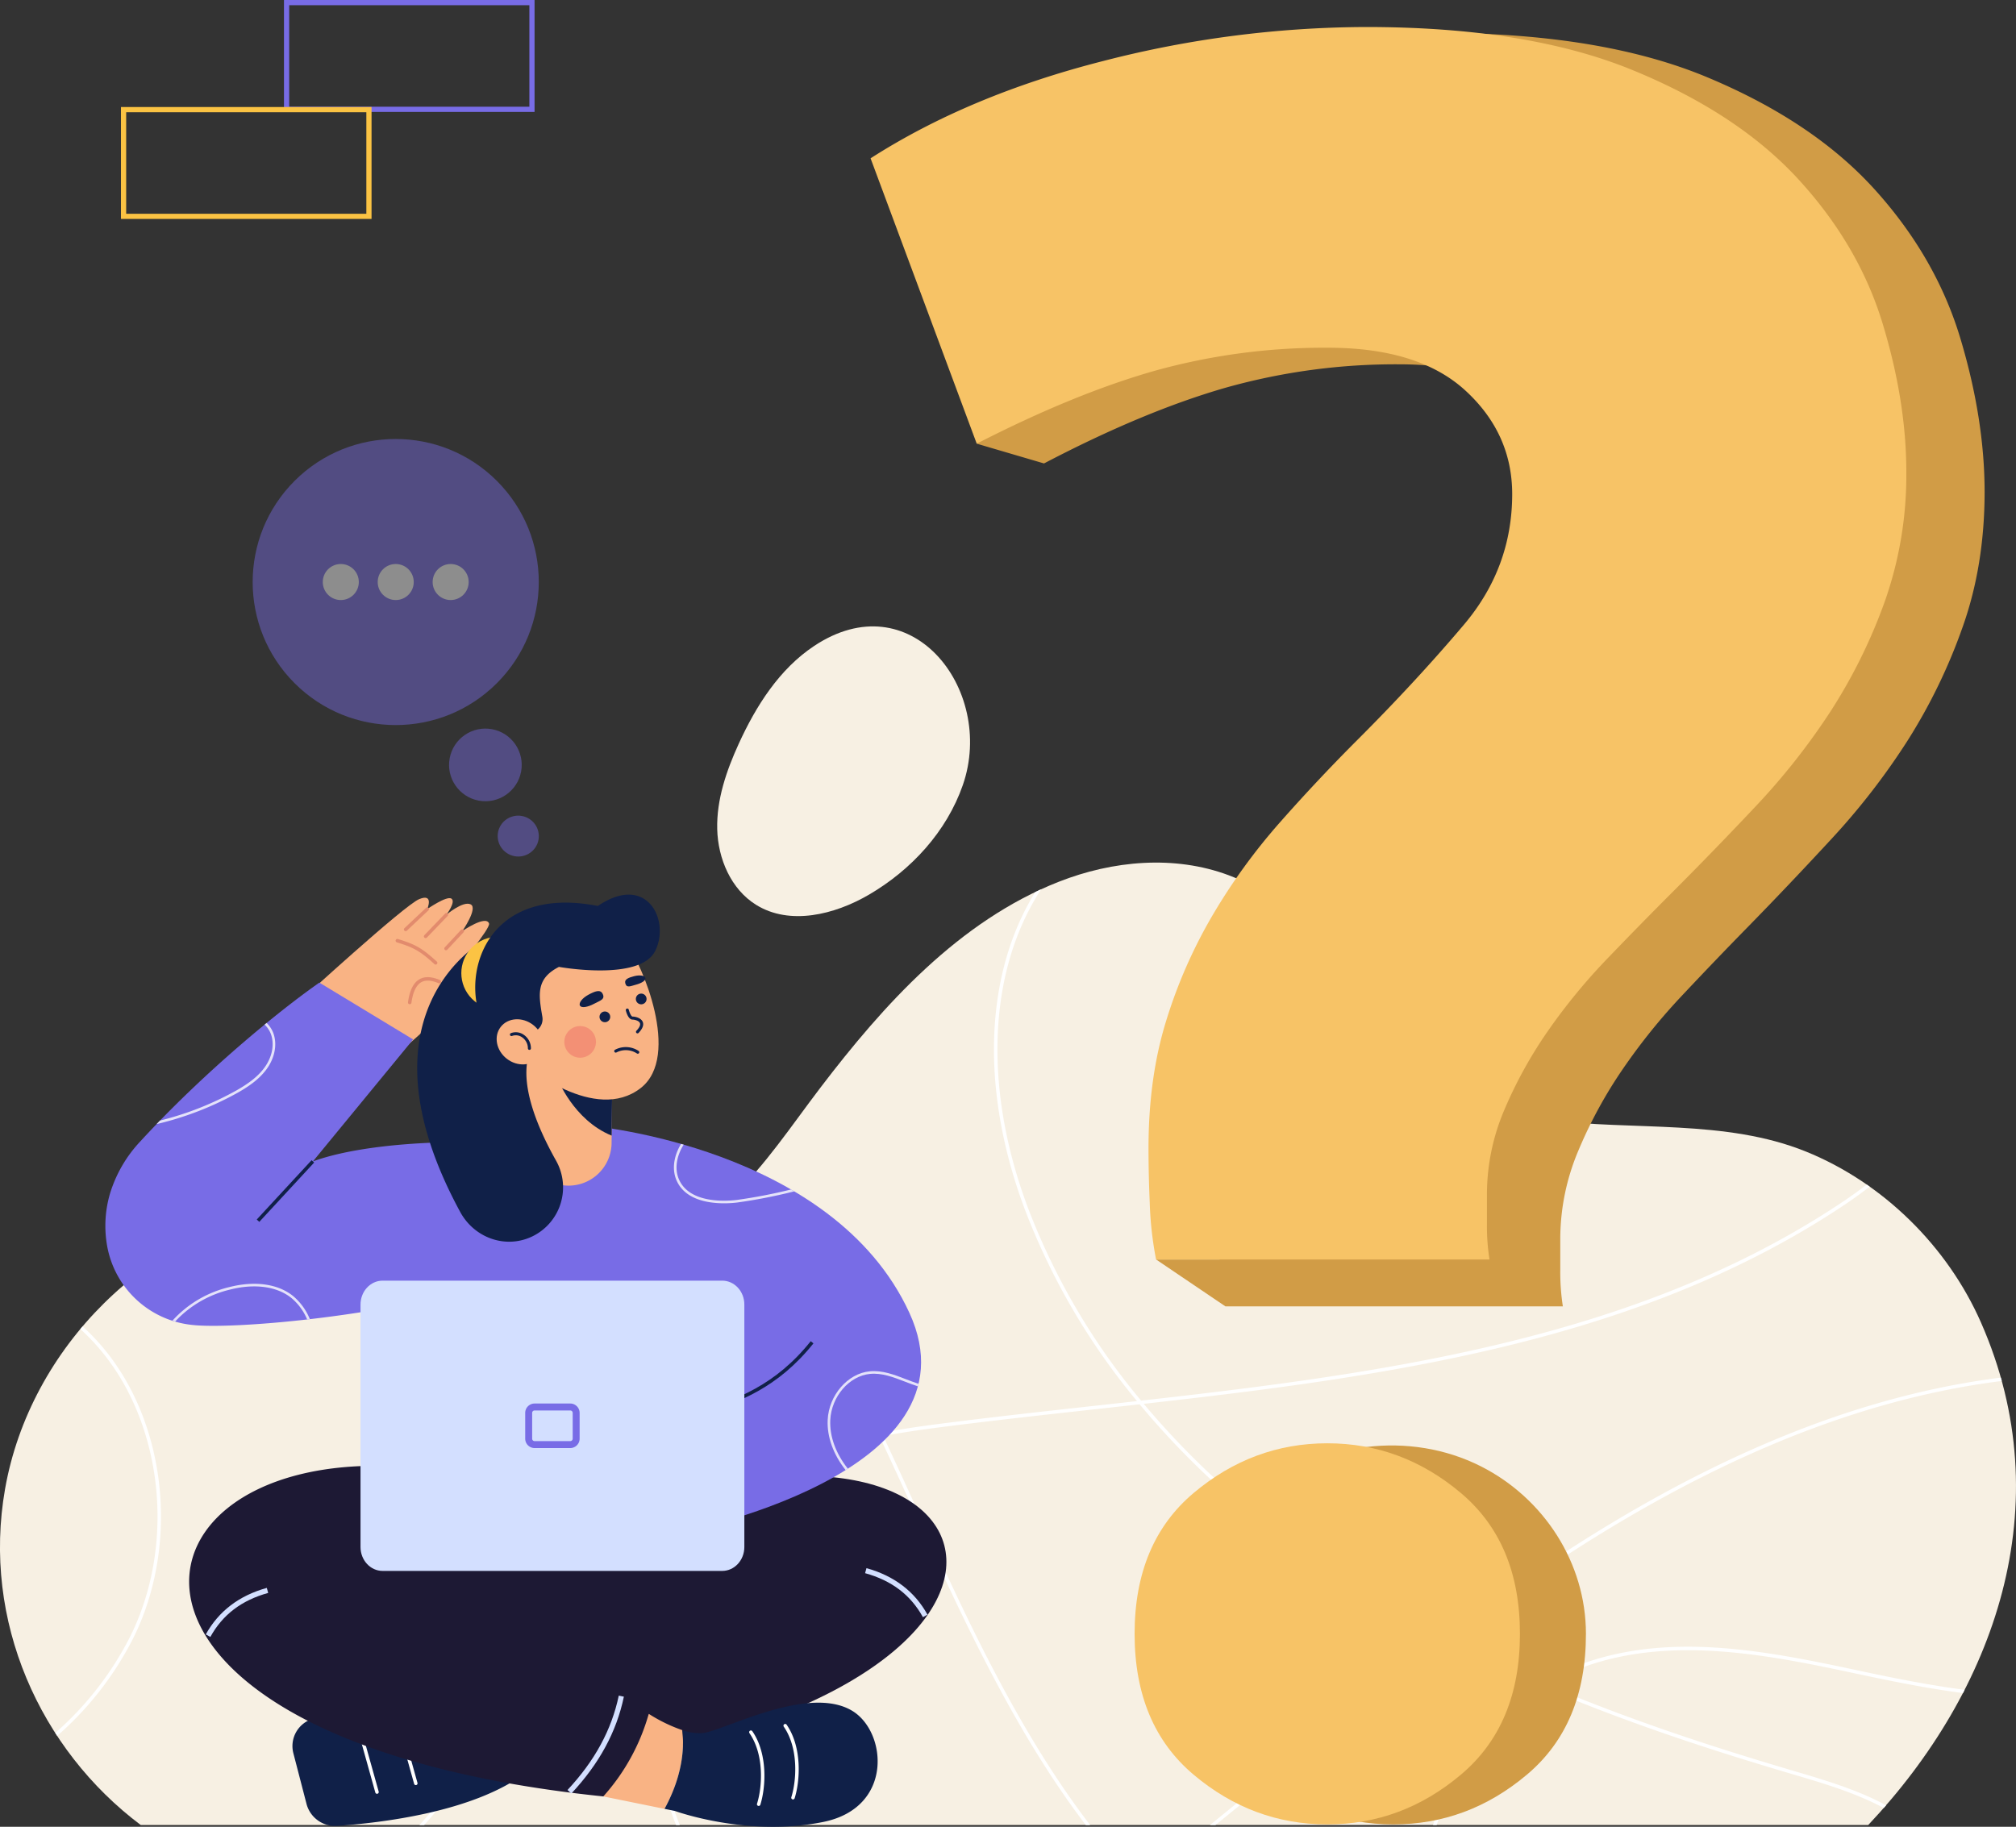 <svg xmlns="http://www.w3.org/2000/svg" width="738.668" height="669.446">
    <rect width="100%" height="100%" fill="#333333" stroke="none"/>
    <defs>
        <style>
            .cls-1{fill:#f7f0e3}.cls-2{fill:#fff}.cls-3,.cls-7{fill:#786ce6}.cls-4{fill:#fbc343}.cls-5{fill:#d19c46}.cls-6{fill:#f7c366}.cls-7{opacity:.44}.cls-9{fill:#102048}.cls-10{fill:#1d1934}.cls-11{fill:#f9b384}.cls-12{fill:#d3dfff}.cls-13{fill:#e28b6d}
        </style>
    </defs>
    <g id="OBJECTS" transform="translate(-239.153 -106.1)">
        <g id="Group_3847" data-name="Group 3847" transform="translate(239.153 106.1)">
            <g id="Group_3826" data-name="Group 3826" transform="translate(0 229.554)">
                <g id="Group_3825" data-name="Group 3825" transform="translate(0 86.556)">
                    <path id="Path_13586" data-name="Path 13586" class="cls-1" d="M965 1168.4c-12.27-27.91-35.836-51.2-64.143-62.664-29.484-11.941-63.34-7.594-94.394-11.594-26.973-3.473-46.433-15.517-62.537-36.922-15.432-20.511-29.268-43.229-54.5-52.718-19.938-7.5-42.6-5.419-62.417 2.394-36.512 14.4-64.086 45-87.313 75.5-21.2 27.843-38.5 58.328-77.721 59.322-39.246.994-76.61-21.391-116.125-15.46-52.227 7.841-95.72 51.318-104.835 103.077-8.542 48.509 12.892 95.558 49.715 123.2h632.945c46.401-49.219 70.749-117.217 41.325-184.135z" transform="translate(-239.153 -999.839)"/>
                    <g id="Group_3824" data-name="Group 3824" transform="translate(20.248 9.78)">
                        <path id="Path_13587" data-name="Path 13587" class="cls-2" d="M639.306 1583.414h1.74a133.535 133.535 0 0 0 27.585-47.317c9.744-28.975 9.334-59.382-1.157-85.622-5.3-13.26-12.959-25.618-20.362-37.573-7.509-12.121-15.276-24.656-20.546-38.086a85.068 85.068 0 0 1-4.757-17.6c-.435-.057-.874-.1-1.309-.156a86.183 86.183 0 0 0 4.881 18.223c5.313 13.539 13.108 26.124 20.649 38.291 7.374 11.905 15 24.217 20.263 37.371 10.381 25.961 10.781 56.057 1.132 84.745a132.111 132.111 0 0 1-28.119 47.724z" transform="translate(-505.867 -1240.493)"/>
                        <path id="Path_13588" data-name="Path 13588" class="cls-2" d="M1350.164 1315.21c13.041 2.78 25.608 5.27 37.764 6.837.209-.4.41-.807.615-1.206-12.255-1.556-24.939-4.067-38.114-6.876-20.058-4.273-41.768-8.9-63.3-8.9-13.331 0-26.594 1.772-39.355 6.5a80.251 80.251 0 0 0-13.929 6.77c-11.52-4.909-23.1-10.271-34.574-16.153 8.326-6.271 16.737-12.415 25.24-18.35 63.12-44.074 121.37-69.062 177.647-76.154-.113-.414-.23-.824-.347-1.238-56.428 7.148-114.806 32.2-178.029 76.345-8.683 6.066-17.274 12.34-25.77 18.746a426.764 426.764 0 0 1-37.99-22.078c-22.378-14.664-49-35.592-72.246-63.4 90.086-10.105 181.806-22.842 256.7-72.9 2.844-1.9 6-4.142 9.26-6.685-.361-.258-.725-.509-1.089-.76a156.986 156.986 0 0 1-8.874 6.388c-74.881 50.048-166.767 62.682-256.97 72.787a247.607 247.607 0 0 1-41.3-70.23c-15.888-42.086-15.05-83.391 2.3-113.317a90.44 90.44 0 0 1 2.37-3.845c-.725.332-1.443.679-2.161 1.022-.446.721-.884 1.45-1.309 2.186-17.543 30.259-18.417 71.959-2.391 114.406a248.5 248.5 0 0 0 40.986 69.947q-7.831.875-15.651 1.737c-18.785 2.073-38.206 4.216-57.069 6.646-6.883.888-13.886 1.921-20.85 3.215-14.933-31.518-31.337-62.264-52.541-88.636-.3.3-.612.594-.92.895 21.024 26.17 37.325 56.687 52.167 87.985-30.383 5.793-59.888 16.687-75.641 42.044-14.714 23.68-14.7 56.407.039 97.284q.764 2.117 1.567 4.191h1.362a222.535 222.535 0 0 1-1.733-4.623c-14.6-40.487-14.654-72.847-.156-96.18 15.566-25.052 44.909-35.8 75.121-41.527 5.274 11.152 10.363 22.4 15.425 33.569l.552 1.217c17.579 38.8 35.758 76.253 59.562 107.545h1.588c-24.019-31.352-42.305-69.024-59.99-108.068l-.552-1.217c-5.019-11.081-10.07-22.226-15.294-33.286 6.833-1.263 13.7-2.274 20.451-3.144 18.848-2.426 38.266-4.57 57.044-6.642q8.223-.907 16.482-1.828c23.468 28.246 50.426 49.464 73.059 64.3a426.506 426.506 0 0 0 37.563 21.862c-21.65 16.376-42.712 33.6-63.272 50.43q-10.68 8.738-21.583 17.593h2.02q10.271-8.335 20.369-16.609c20.709-16.938 41.916-34.294 63.722-50.766 11.41 5.868 22.927 11.223 34.386 16.125-15.676 9.971-28.451 25.41-36.176 44.155-.966 2.349-1.811 4.718-2.593 7.1h1.341c.739-2.214 1.528-4.425 2.43-6.61 7.746-18.8 20.627-34.224 36.427-44.031 32.031 13.607 63.513 23.712 90.563 31.712l1.019.3c11.4 3.371 23.057 6.826 33.371 12.372.286-.329.577-.658.863-.987-10.48-5.687-22.311-9.189-33.877-12.606l-1.019-.3c-26.775-7.923-57.9-17.9-89.584-31.309a78.484 78.484 0 0 1 12.924-6.19c33.021-12.245 69.64-4.443 101.95 2.44z" transform="translate(-688.945 -1027.49)"/>
                        <path id="Path_13589" data-name="Path 13589" class="cls-2" d="M330.928 1525.5c5.62 23.011 3.113 47.862-6.883 68.182a117.372 117.372 0 0 1-27.645 35.705c.23.361.467.718.7 1.075a118.66 118.66 0 0 0 28.083-36.218c10.126-20.582 12.666-45.75 6.975-69.045-4.446-18.2-13.387-33.619-25.738-44.774-.276.325-.548.651-.821.976 12.15 10.987 20.946 26.172 25.329 44.099z" transform="translate(-296.4 -1320.227)"/>
                    </g>
                </g>
                <path id="Path_13590" data-name="Path 13590" class="cls-1" d="M1062.167 765.234c11.088 11.329 16.058 30.418 9.942 48.018-5.921 17.041-18.894 31.153-34.485 40.229-12.546 7.3-28.908 11.329-41.245 3.682-9.221-5.712-14-16.921-14.264-27.765s3.385-21.409 7.885-31.273c6.353-13.907 14.9-27.39 27.638-35.847 17.562-11.658 33.868-7.934 44.529 2.956z" transform="translate(-719.324 -755.118)"/>
            </g>
            <path id="Path_13591" data-name="Path 13591" class="cls-3" d="M625.152 147.118H533.34V106.1h91.812v41.018zm-89.9-1.91h88v-37.2h-88z" transform="translate(-429.288 -106.1)"/>
            <path id="Path_13592" data-name="Path 13592" class="cls-4" d="M456.282 258.014H364.47V217h91.812zm-89.906-1.906h88v-37.2h-88z" transform="translate(-320.146 -177.775)"/>
            <g id="Group_3829" data-name="Group 3829" transform="translate(318.982 9.896)">
                <g id="Group_3827" data-name="Group 3827">
                    <path id="Path_13593" data-name="Path 13593" class="cls-5" d="M1584.474 252.084q-8.919-29.652-31.369-54.511-22.5-24.888-61.369-41.124t-98.777-16.249a386.5 386.5 0 0 0-97.4 12.889q-49.664 12.935-86.185 36.827l31.705 87.048-16.991 13.766 24.646 7.244q36.491-19.1 66.491-27.737a229.834 229.834 0 0 1 63.686-8.591q33.7 0 51.035 16.249 17.333 16.3 17.317 39.225a75.268 75.268 0 0 1-17.773 49.248q-17.837 21.529-39.359 43.522-14.956 15.269-29.024 31.535a226.478 226.478 0 0 0-24.815 34.927 190.082 190.082 0 0 0-17.317 40.159q-6.584 21.529-6.554 48.283c0 5.758.12 12.609.456 20.578.057 1.471.135 2.9.223 4.319h-23.3l25.424 17.193h123.62a82.171 82.171 0 0 1-.945-13.387v-11.49a83.077 83.077 0 0 1 6.554-32.034 165.825 165.825 0 0 1 16.4-30.135 222.565 222.565 0 0 1 22.01-27.238q12.165-12.935 23.415-24.409 14.956-15.269 30.881-32.5a255.409 255.409 0 0 0 28.108-36.331 204.1 204.1 0 0 0 20.122-41.623q7.958-22.463 7.987-49.248.002-26.751-8.902-56.405z" transform="translate(-1185.191 -138.035)"/>
                    <path id="Path_13594" data-name="Path 13594" class="cls-6" d="M1308.551 251.613a231.725 231.725 0 0 0-62.936 8.315q-29.647 8.361-65.709 26.845L1141.01 182.2q36.109-23.137 85.173-35.642a389.524 389.524 0 0 1 96.261-12.475q59.2 0 97.616 15.725t60.648 39.8q22.187 24.087 31 52.754 8.77 28.7 8.8 54.593a139.177 139.177 0 0 1-7.895 47.664 195.8 195.8 0 0 1-19.885 40.282 248.091 248.091 0 0 1-27.779 35.161q-15.725 16.675-30.521 31.454-11.115 11.115-23.139 23.62a216.293 216.293 0 0 0-21.752 26.361 159.382 159.382 0 0 0-16.21 29.166 78.931 78.931 0 0 0-6.476 31v11.117a77.841 77.841 0 0 0 .934 12.956h-122.17a129.307 129.307 0 0 1-2.32-20.819 464.031 464.031 0 0 1-.453-19.917q0-25.9 6.476-46.73a181.775 181.775 0 0 1 17.112-38.87 219.177 219.177 0 0 1 24.525-33.8q13.874-15.725 28.681-30.52 21.285-21.285 38.9-42.118 17.535-20.834 17.564-47.664 0-22.235-17.112-37.962t-50.437-15.723z" transform="translate(-1141.01 -134.08)"/>
                </g>
                <g id="Group_3828" data-name="Group 3828" transform="translate(96.739 519.015)">
                    <path id="Path_13595" data-name="Path 13595" class="cls-5" d="M1624.078 1672.777q0 33.43-21.646 51.618-21.646 18.235-48.948 18.212-27.355 0-48.973-18.212t-21.621-51.618q0-33.392 21.621-51.618c22.212-18.746 55.074-22.923 81.081-9.766 23.075 11.676 38.486 35.384 38.486 61.384z" transform="translate(-1458.708 -1602.948)"/>
                    <path id="Path_13596" data-name="Path 13596" class="cls-6" d="M1555.708 1671.32q0 33.429-21.646 51.618-21.646 18.235-48.948 18.212-27.355 0-48.972-18.212t-21.621-51.618q0-33.392 21.621-51.618 21.646-18.2 48.972-18.212t48.948 18.212q21.646 18.234 21.646 51.618z" transform="translate(-1414.52 -1601.49)"/>
                </g>
            </g>
            <g id="Group_3832" data-name="Group 3832" transform="translate(70.865 139.164)">
                <circle id="Ellipse_456" data-name="Ellipse 456" class="cls-7" cx="13.313" cy="13.313" r="13.313" transform="rotate(-79.386 137.156 20.802)"/>
                <ellipse id="Ellipse_457" data-name="Ellipse 457" class="cls-7" cx="7.488" cy="7.541" rx="7.488" ry="7.541" transform="rotate(-79.386 159.454 20.196)"/>
                <g id="Group_3831" data-name="Group 3831" style="opacity:.44">
                    <circle id="Ellipse_458" data-name="Ellipse 458" class="cls-3" cx="52.418" cy="52.418" r="52.418" transform="rotate(-45 89.482 37.065)"/>
                    <g id="Group_3830" data-name="Group 3830" transform="translate(47.402 67.525)">
                        <circle id="Ellipse_459" data-name="Ellipse 459" class="cls-2" cx="6.603" cy="6.603" r="6.603"/>
                        <circle id="Ellipse_460" data-name="Ellipse 460" class="cls-2" cx="6.603" cy="6.603" r="6.603" transform="translate(20.125)"/>
                        <circle id="Ellipse_461" data-name="Ellipse 461" class="cls-2" cx="6.603" cy="6.603" r="6.603" transform="translate(40.254)"/>
                    </g>
                </g>
            </g>
            <g id="Group_3835" data-name="Group 3835" transform="translate(69.3 536.371)">
                <g id="Group_3833" data-name="Group 3833" transform="translate(37.824 85.855)">
                    <path id="Path_13597" data-name="Path 13597" class="cls-9" d="m542.348 1885.422 4.9 18.88a10.82 10.82 0 0 0 11.3 7.895c16.058-1.093 49.425-5.026 68.574-19.142l-5.443-27.213c-26.329-1.489-50.953-.021-72.277 7.155a10.432 10.432 0 0 0-7.054 12.425z" transform="translate(-542.024 -1865.316)"/>
                    <path id="Path_13598" data-name="Path 13598" class="cls-2" d="M616.523 1919.3a.634.634 0 0 1-.612-.467l-6.575-23.546a.637.637 0 1 1 1.227-.343l6.575 23.545a.636.636 0 0 1-.442.785.583.583 0 0 1-.173.026z" transform="translate(-585.513 -1884.162)"/>
                    <path id="Path_13599" data-name="Path 13599" class="cls-2" d="M656.713 1910.3a.634.634 0 0 1-.612-.467l-6.575-23.545a.637.637 0 0 1 1.227-.343l6.575 23.545a.636.636 0 0 1-.442.785.757.757 0 0 1-.173.025z" transform="translate(-611.488 -1878.35)"/>
                </g>
                <path id="Path_13600" data-name="Path 13600" class="cls-10" d="m604.73 1626.474-61.2 18.162 45.45 62.271 65.246 5.189 89.994-38.054-34.2-51.463z" transform="translate(-505.174 -1622.58)"/>
                <path id="Path_13601" data-name="Path 13601" class="cls-10" d="M796.107 1643.26c134.393-39.784 155.994 78.99-53.7 100.615-7.406-8.333-16.061-22.8-19.5-34.885l110.735-51.173z" transform="translate(-621.108 -1630.718)"/>
                <path id="Path_13602" data-name="Path 13602" class="cls-11" d="M884.039 1887.778a58.155 58.155 0 0 1-12.309-5.988l-21.6 6.773 4.948 23.5 22.438 4.559c6.841-12.507 7.237-22.771 6.523-28.844z" transform="translate(-703.331 -1790.108)"/>
                <path id="Path_13603" data-name="Path 13603" class="cls-10" d="m722.518 1742.342-.958-1.652c23.1-13.426 82.273-45.68 132.689-55.191l.354 1.875c-50.123 9.462-109.066 41.595-132.085 54.968z" transform="translate(-620.235 -1663.245)"/>
                <path id="Path_13604" data-name="Path 13604" class="cls-10" d="M534.642 1627.927c-125.095-23.782-157.493 96.435 52.2 118.056a76.187 76.187 0 0 0 16.648-30.269c-32.211-21.554-68.224-42.036-107.693-61.55z" transform="translate(-435.086 -1624.033)"/>
                <path id="Path_13605" data-name="Path 13605" class="cls-10" d="M689.111 1750.811c-5.949-3.788-12.149-7.792-18.714-12.029-32.954-21.275-70.3-45.393-102.037-59.141l.76-1.751c31.879 13.815 69.3 37.973 102.313 59.29a3389.18 3389.18 0 0 0 18.707 12.022z" transform="translate(-521.222 -1658.327)"/>
                <path id="Path_13606" data-name="Path 13606" class="cls-12" d="m454.009 1769.294-1.669-.923c4.7-8.5 12.217-14.236 22.353-17.041l.509 1.839c-9.758 2.702-16.69 7.976-21.193 16.125z" transform="translate(-446.237 -1705.792)"/>
                <path id="Path_13607" data-name="Path 13607" class="cls-12" d="M1156.513 1748.824c-4.5-8.146-11.431-13.423-21.193-16.125l.509-1.839c10.137 2.808 17.66 8.542 22.354 17.041z" transform="translate(-887.651 -1692.562)"/>
                <path id="Path_13608" data-name="Path 13608" class="cls-12" d="m828.457 1898.8-1.4-1.3c10.006-10.717 16.153-22.032 18.788-34.588l1.867.393c-2.702 12.904-9.001 24.516-19.255 35.495z" transform="translate(-688.421 -1777.906)"/>
                <g id="Group_3834" data-name="Group 3834" transform="translate(174.189 87.596)">
                    <path id="Path_13609" data-name="Path 13609" class="cls-9" d="M996.477 1873.314c-16.026-9.9-47.1 7.208-54.9 8.071a18.74 18.74 0 0 1-7.491-1.075c.714 6.073.315 16.337-6.519 28.84l3.813.775s26.347 9.659 54.3 4.036c25.797-5.186 23.399-32.861 10.797-40.647z" transform="translate(-927.57 -1870.24)"/>
                    <path id="Path_13610" data-name="Path 13610" class="cls-2" d="M1054.237 1919.919a.713.713 0 0 1-.191-.028.635.635 0 0 1-.414-.8c1.9-6.031 2.734-17.89-2.78-25.855a.637.637 0 0 1 1.047-.725c5.776 8.344 4.927 20.695 2.946 26.966a.643.643 0 0 1-.608.442z" transform="translate(-1007.174 -1884.458)"/>
                    <path id="Path_13611" data-name="Path 13611" class="cls-2" d="M1018.7 1926.669a.722.722 0 0 1-.191-.028.636.636 0 0 1-.414-.8c1.9-6.031 2.734-17.89-2.78-25.855a.637.637 0 0 1 1.047-.725c5.776 8.344 4.927 20.695 2.946 26.966a.64.64 0 0 1-.608.442z" transform="translate(-984.205 -1888.82)"/>
                </g>
            </g>
            <g id="Group_3843" data-name="Group 3843" transform="translate(38.603 327.855)">
                <g id="Group_3837" data-name="Group 3837" transform="translate(70.914 1.12)">
                    <path id="Path_13612" data-name="Path 13612" class="cls-11" d="M586 1092.493s31.5-26.789 30.336-31.882c-.835-3.639-9.758 1.7-9.758 1.7s12.517-14.848 11.881-16.652c-1.139-3.222-9.794 2.784-9.794 2.784s5.85-8.422 3.052-9.794-8.9 3.816-8.9 3.816 3.562-4.676 1.889-5.9-8.9 3.817-8.9 3.817 2.593-5.9-2.914-3.661-44.106 37.658-44.106 37.658z" transform="translate(-548.79 -1036.21)"/>
                    <g id="Group_3836" data-name="Group 3836" transform="translate(35.462 3.533)">
                        <path id="Path_13613" data-name="Path 13613" class="cls-13" d="M663.686 1088.345a.639.639 0 0 1-.428-.166c-5.408-4.941-7.792-6.14-13.759-7.976a.637.637 0 1 1 .375-1.217c6.183 1.9 8.651 3.144 14.243 8.252a.634.634 0 0 1 .039.9.624.624 0 0 1-.47.207z" transform="translate(-649.051 -1067.371)"/>
                        <path id="Path_13614" data-name="Path 13614" class="cls-13" d="M662.428 1128.454a.719.719 0 0 1-.088-.007.637.637 0 0 1-.541-.718c.619-4.428 2.012-7.2 4.262-8.464 1.924-1.082 4.425-.969 7.438.329a.636.636 0 1 1-.506 1.167c-2.628-1.135-4.75-1.266-6.31-.389-1.853 1.044-3.074 3.576-3.625 7.53a.636.636 0 0 1-.63.552z" transform="translate(-657.285 -1092.947)"/>
                        <path id="Path_13615" data-name="Path 13615" class="cls-13" d="M658.227 1054.925a.637.637 0 0 1-.435-1.1l7.905-7.453a.634.634 0 1 1 .87.923l-7.905 7.452a.613.613 0 0 1-.435.178z" transform="translate(-654.57 -1046.199)"/>
                        <path id="Path_13616" data-name="Path 13616" class="cls-13" d="M678.914 1061.289a.644.644 0 0 1-.442-.177.633.633 0 0 1-.018-.9l7.594-7.912a.635.635 0 1 1 .916.881l-7.594 7.912a.626.626 0 0 1-.456.196z" transform="translate(-667.939 -1050.017)"/>
                        <path id="Path_13617" data-name="Path 13617" class="cls-13" d="M700.053 1076.66a.643.643 0 0 1-.435-.17.634.634 0 0 1-.032-.9l5.956-6.391a.636.636 0 0 1 .93.867l-5.956 6.391a.616.616 0 0 1-.463.203z" transform="translate(-681.602 -1060.935)"/>
                    </g>
                </g>
                <g id="Group_3838" data-name="Group 3838" transform="translate(0 32.238)">
                    <path id="Path_13618" data-name="Path 13618" class="cls-3" d="m756.717 1424.42-115.188 4.453-12.729-105s38.563-36.576 53.4-50.044l25.045-1.284c77.708 35.318 64.982 79.431 49.472 151.875z" transform="translate(-529.587 -1220.069)"/>
                    <path id="Path_13619" data-name="Path 13619" class="cls-3" d="M850.59 1272.54s88.9 7.6 116.928 68.51c27.426 59.6-85.276 80.823-85.276 80.823z" transform="translate(-672.931 -1220.069)"/>
                    <path id="Path_13620" data-name="Path 13620" class="cls-3" d="m424.334 1189.716 36.738-44.707-34.354-20.818c-14.332 9.964-42.044 32.533-65.525 58.091a48.518 48.518 0 0 0-11.272 19.485 41.957 41.957 0 0 0-1.079 18.293 35.317 35.317 0 0 0 31.214 29.569c14 1.638 67.457-2.547 110.731-15.273l12.729-49.125c-6.544-3.711-55.152-4.355-79.182 4.485z" transform="translate(-348.295 -1124.19)"/>
                </g>
                <g id="Group_3839" data-name="Group 3839" transform="translate(18.772 47.019)" style="opacity:.8">
                    <path id="Path_13621" data-name="Path 13621" class="cls-2" d="M980.82 1308.83c.191-.042.382-.088.576-.131-.4-.237-.806-.47-1.206-.7a192.689 192.689 0 0 1-19.863 3.831c-3.983.481-17.289 1.358-21.176-7.505-1.935-4.411-.47-9.316 1.719-12.758a85.436 85.436 0 0 0-.955-.272c-2.242 3.647-3.679 8.765-1.638 13.412 4.152 9.469 18.017 8.57 22.163 8.071a195.3 195.3 0 0 0 20.38-3.948z" transform="translate(-747.742 -1246.968)"/>
                    <path id="Path_13622" data-name="Path 13622" class="cls-2" d="M1125.2 1529.677c-4.248-1.641-8.634-3.339-13.246-2.9-8.093.764-15.014 8.765-15.435 17.837-.286 6.182 2.076 12.666 6.579 18.367.272-.17.541-.339.81-.513-4.4-5.539-6.713-11.828-6.437-17.809.4-8.612 6.936-16.206 14.572-16.931 4.386-.407 8.478 1.167 12.815 2.844 1.546.6 3.12 1.2 4.718 1.712.082-.308.163-.615.237-.927-1.562-.505-3.101-1.096-4.613-1.68z" transform="translate(-850.632 -1399.118)"/>
                    <path id="Path_13623" data-name="Path 13623" class="cls-2" d="M462.2 1440.857c-5.549-4.591-14.176-5.818-23.659-3.367a40.847 40.847 0 0 0-20.684 12.245c.329.106.647.226.98.322a40.049 40.049 0 0 1 19.941-11.644c9.182-2.377 17.5-1.217 22.81 3.176a20.727 20.727 0 0 1 5.61 7.725c.329-.039.658-.074.987-.113a21.809 21.809 0 0 0-5.985-8.344z" transform="translate(-412.028 -1340.659)"/>
                    <path id="Path_13624" data-name="Path 13624" class="cls-2" d="M401.37 1203.043a115.27 115.27 0 0 0 29.908-11.6c3.537-2.037 7.53-4.633 10.339-8.45 2.989-4.057 3.979-8.889 2.656-12.924a10.122 10.122 0 0 0-2.589-4.085c-.244.2-.488.4-.736.6a9.175 9.175 0 0 1 2.416 3.781c1.227 3.739.287 8.248-2.518 12.057-2.706 3.672-6.6 6.2-10.048 8.188a112.83 112.83 0 0 1-28.19 11.145q-.616.645-1.238 1.288z" transform="translate(-401.37 -1165.98)"/>
                </g>
                <g id="Group_3841" data-name="Group 3841" transform="translate(114.26)">
                    <path id="Path_13625" data-name="Path 13625" class="cls-11" d="m814.847 1203.593-.018 1.63-.258 25.317-.032 2.745a15.767 15.767 0 0 1-31.532-.018l-.308-31.288z" transform="translate(-743.314 -1142.228)"/>
                    <path id="Path_13626" data-name="Path 13626" class="cls-9" d="m836.772 1211.15-.258 25.317c-14.07-5.73-19.864-20.96-19.864-20.96z" transform="translate(-765.256 -1148.155)"/>
                    <path id="Path_13627" data-name="Path 13627" class="cls-11" d="M814.464 1082.171c5.044 6.052 19.768 40.342 4.842 52.039-16.8 13.164-42.358-8.471-42.358-8.471l-3.428-39.939 22.187-5.85z" transform="translate(-737.381 -1063.359)"/>
                    <path id="Path_13628" data-name="Path 13628" class="cls-9" d="M696.178 1080.01s-49.213 25.667-9.086 99.657c5.153 9.5 16.571 13.653 26.336 9.016a19.962 19.962 0 0 0 8.754-27.878c-6.565-11.661-12.9-26.675-10.193-37.849z" transform="translate(-671.343 -1063.398)"/>
                    <circle id="Ellipse_462" data-name="Ellipse 462" class="cls-4" cx="13.313" cy="13.313" r="13.313" transform="rotate(-45 40.046 1.525)"/>
                    <path id="Path_13629" data-name="Path 13629" class="cls-9" d="M756.055 1077.8c-1.44-8.3-2.313-14 6.08-18.282 0 0 29.583 5.38 35.231-5.783s-2.957-28.776-20.978-16.539c-46.125-9.009-52.308 34.156-38.323 48.545l13.8-2.119a5.024 5.024 0 0 0 4.19-5.822z" transform="translate(-710.196 -1033.043)"/>
                    <g id="Group_3840" data-name="Group 3840" transform="translate(59.516 29.61)">
                        <circle id="Ellipse_463" data-name="Ellipse 463" class="cls-9" cx="1.967" cy="1.967" r="1.967" transform="translate(7.282 13.207)"/>
                        <circle id="Ellipse_464" data-name="Ellipse 464" class="cls-9" cx="1.967" cy="1.967" r="1.967" transform="translate(20.595 6.65)"/>
                        <path id="Path_13630" data-name="Path 13630" class="cls-9" d="M891.715 1160.175a.546.546 0 0 1-.382-.152.558.558 0 0 1-.021-.789c.789-.831 1.652-2 1.291-2.844-.378-.877-1.97-1.259-2.7-1.259-1.57 0-2.324-2.791-2.458-3.35a.557.557 0 1 1 1.082-.262c.286 1.178.934 2.5 1.376 2.5.75 0 3.049.354 3.724 1.931.484 1.128-.021 2.49-1.507 4.05a.537.537 0 0 1-.405.175z" transform="translate(-870.515 -1138.949)"/>
                        <path id="Path_13631" data-name="Path 13631" class="cls-9" d="M884.068 1193.4a.564.564 0 0 1-.311-.1 7.45 7.45 0 0 0-7.481-.382.557.557 0 0 1-.555-.966 8.468 8.468 0 0 1 8.658.425.557.557 0 0 1 .149.774.543.543 0 0 1-.46.249z" transform="translate(-862.769 -1164.71)"/>
                        <path id="Path_13632" data-name="Path 13632" class="cls-9" d="M848 1133.892c1.118 2.1-.831 2.529-3.116 3.742s-4.623 1.659-5.157.654.884-2.8 3.169-4.018 4.238-2.005 5.104-.378z" transform="translate(-839.612 -1127.239)"/>
                        <path id="Path_13633" data-name="Path 13633" class="cls-9" d="M886.777 1119.613c.492 1.878 1.892 1.057 3.933.524s3.685-1.56 3.452-2.455-2.076-1.192-4.117-.658-3.65 1.132-3.268 2.589z" transform="translate(-870.058 -1116.759)"/>
                    </g>
                    <circle id="Ellipse_465" data-name="Ellipse 465" cx="5.801" cy="5.801" r="5.801" transform="rotate(-42.686 94.375 -39.096)" style="fill:#eb5d60;opacity:.4"/>
                    <ellipse id="Ellipse_466" data-name="Ellipse 466" class="cls-11" cx="7.856" cy="8.924" rx="7.856" ry="8.924" transform="rotate(-52.35 68.547 1.12)"/>
                    <path id="Path_13634" data-name="Path 13634" class="cls-9" d="M774.569 1182.062a.554.554 0 0 1-.555-.555 4.88 4.88 0 0 0-2.143-4.064 3.942 3.942 0 0 0-3.661-.488.556.556 0 1 1-.421-1.029 5.04 5.04 0 0 1 4.7.594 5.985 5.985 0 0 1 2.635 4.991.553.553 0 0 1-.555.551z" transform="translate(-733.453 -1125.172)"/>
                </g>
                <g id="Group_3842" data-name="Group 3842" transform="translate(55.47 97.316)">
                    <path id="Rectangle_3747" data-name="Rectangle 3747" class="cls-9" transform="rotate(-47.249 24.847 10.868)" d="M0 0h29.601v1.273H0z"/>
                    <path id="Path_13635" data-name="Path 13635" class="cls-9" d="m961.511 1522.817-.371-1.217c14.629-4.457 28.826-9.794 41.69-25.88l.994.8c-13.09 16.368-27.486 21.78-42.313 26.297z" transform="translate(-799.85 -1429.39)"/>
                </g>
            </g>
            <g id="Group_3846" data-name="Group 3846" transform="translate(132.09 469.31)">
                <g id="Group_3844" data-name="Group 3844">
                    <path id="Path_13636" data-name="Path 13636" class="cls-12" d="M745.15 1432.98H620.713c-4.474 0-8.1 3.926-8.1 8.765v88.844c0 4.842 3.629 8.765 8.1 8.765H745.15c4.474 0 8.1-3.926 8.1-8.765v-88.844c.003-4.839-3.626-8.765-8.1-8.765z" transform="translate(-612.61 -1432.98)"/>
                </g>
                <g id="Group_3845" data-name="Group 3845" transform="translate(60.347 45.029)">
                    <path id="Path_13637" data-name="Path 13637" class="cls-3" d="M799.772 1562.833a.892.892 0 0 1 .856.927v9.38a.892.892 0 0 1-.856.927h-13.14a.892.892 0 0 1-.856-.927v-9.38a.892.892 0 0 1 .856-.927h13.14m0-2.543h-13.14a3.441 3.441 0 0 0-3.4 3.47v9.38a3.439 3.439 0 0 0 3.4 3.47h13.14a3.441 3.441 0 0 0 3.4-3.47v-9.38a3.441 3.441 0 0 0-3.4-3.47z" transform="translate(-783.23 -1560.29)"/>
                </g>
            </g>
        </g>
    </g>
</svg>
